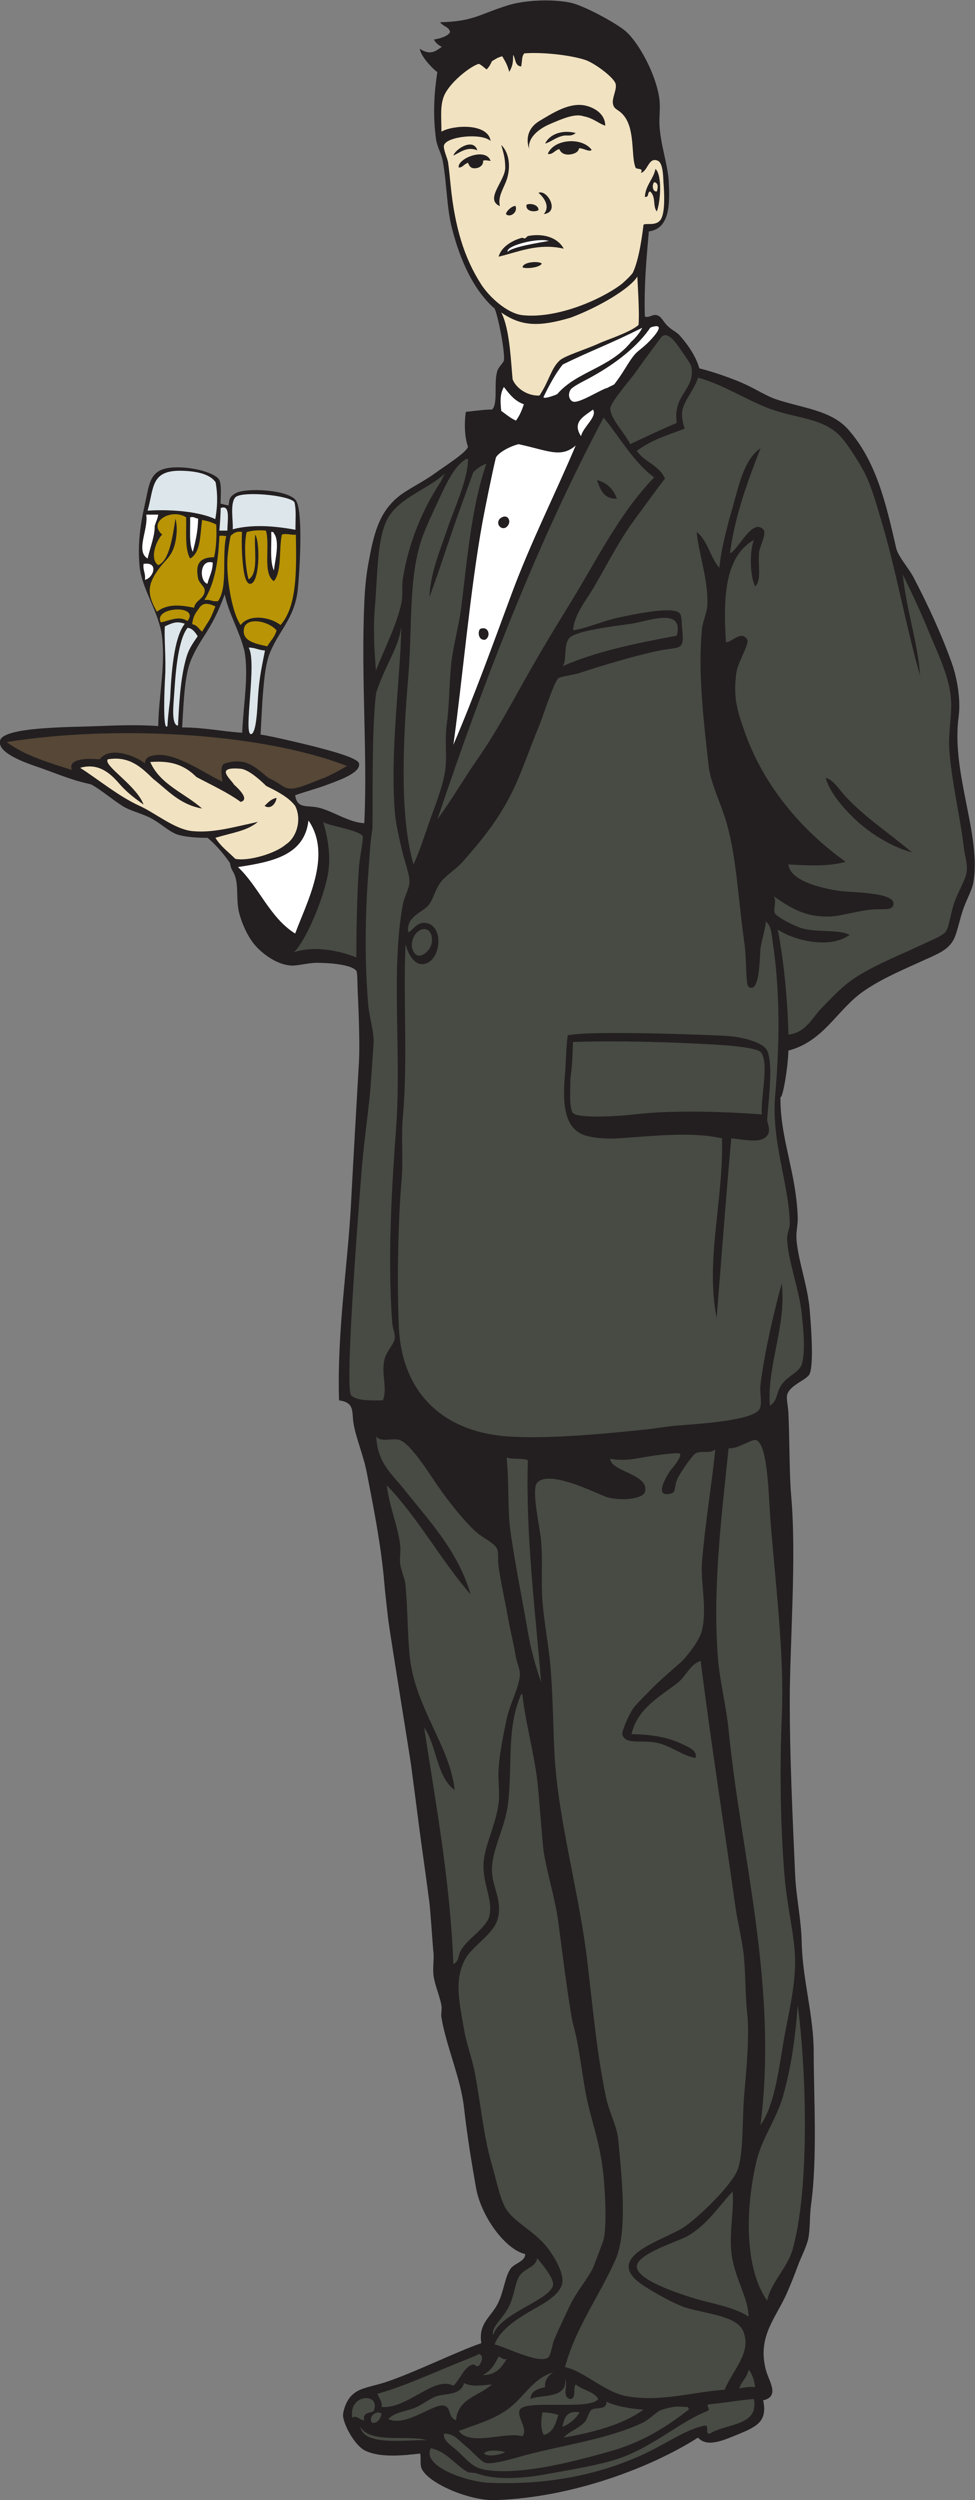 <?xml version="1.0" encoding="UTF-8" standalone="no"?>
<svg
   xmlns:dc="http://purl.org/dc/elements/1.1/"
   xmlns:cc="http://creativecommons.org/ns#"
   xmlns:rdf="http://www.w3.org/1999/02/22-rdf-syntax-ns#"
   xmlns:svg="http://www.w3.org/2000/svg"
   xmlns="http://www.w3.org/2000/svg"
   viewBox="0 0 394.44 1011.227"
   height="1011.227"
   width="394.44"
   xml:space="preserve"
   id="svg2"
   version="1.1"><rect x="0" y="0" width="394.44" height="1011.227" fill="#808080" stroke="none"/><defs
     id="defs6" /><g
     transform="matrix(1.333,0,0,-1.333,0,1011.227)"
     id="g10"><g
       transform="scale(0.1)"
       id="g12"><path
         id="path14"
         style="fill:#231f20;fill-opacity:1;fill-rule:evenodd;stroke:none"
         d="m 1969.16,6883.96 c -7.28,-82.85 -14.88,-165.35 -12.11,-258.24 11.84,-5.42 23.4,7.61 36.31,4.03 14.69,-4.07 17.54,-17.63 32.28,-32.28 12.06,-11.98 28.62,-19.6 36.31,-28.25 26,-29.15 50.18,-64.38 60.55,-100.88 32.75,-8.02 79.28,-23.19 121.04,-40.35 43.53,-17.87 79.06,-42.11 108.94,-52.45 80.1,-27.71 169.08,-33.03 221.93,-92.81 84.03,-95.03 113.91,-221.11 145.28,-359.13 5.97,-26.3 37.56,-60.34 52.46,-88.77 41.44,-79.1 85.53,-172.99 117.01,-262.29 16.11,-45.68 27.03,-110.8 20.18,-161.4 -23.09,-170.75 70.11,-360.38 44.39,-504.4 -3.93,-21.97 -22.34,-53.92 -32.28,-84.73 -10.77,-33.36 -17.29,-69.1 -28.25,-88.78 -16.99,-30.46 -47.87,-41.68 -88.77,-60.53 -59.47,-27.41 -123.45,-53.17 -181.58,-92.8 -82.03,-55.94 -120.94,-152.9 -230.02,-181.59 -1.31,-51.15 -17.09,-144.79 -24.2,-141.22 -1.6,-124.83 48.5,-229.26 52.46,-367.21 0.51,-18.11 -5,-40.04 -4.04,-60.52 2.81,-60.18 34.65,-145.64 40.35,-217.9 2.56,-32.42 13.75,-160.3 0,-193.67 -7.83,-19 -61.11,-33.93 -68.59,-64.58 -2.72,-11.07 2.95,-33.24 4.02,-56.5 3.42,-73.31 2.87,-188.55 8.09,-246.13 17.07,-188.98 -4.04,-450.35 -4.04,-629.49 0,-162.8 8.06,-336.94 16.15,-520.53 3.24,-74.37 18.59,-135.64 20.17,-209.83 2.35,-110.81 36.31,-220.19 36.31,-330.89 0,-134.47 11.68,-320.41 -8.08,-464.027 -4.73,-34.485 -2.33,-72.032 -8.07,-100.879 -5.06,-25.508 -22.03,-56.836 -32.27,-84.746 -10.33,-28.176 -21.48,-55.911 -32.28,-80.704 -33.65,-77.246 -91.02,-132.05 -64.57,-234.043 9.18,-35.402 43.94,-80.199 -8.07,-92.793 14.14,-66.171 -22.01,-80.773 -80.7,-104.921 -41.39,-17.024 -90.18,-38.457 -117.01,-8.071 C 1979.14,100.566 1737.09,6.672 1501.07,0 c -76.34,-2.148 -202.87,50.84 -221.93,96.848 -4.62,11.16 -1.19,33.933 -4.04,44.382 -54.69,-6.433 -120.58,-12.625 -165.43,8.067 -33.77,15.586 -68.99,83.293 -68.61,108.957 0.18,10.848 9.44,47.976 32.28,64.559 19.83,18.437 64.01,23.691 100.88,36.32 90.69,31.035 212.96,91.894 286.5,117.019 -9.63,62.989 31.27,79.036 52.46,125.086 15.94,34.66 20.02,77.668 36.31,100.879 11.92,16.977 44.55,21.555 44.4,44.387 -59.09,13.516 -133.64,112.316 -149.31,201.758 -13.74,78.518 -26.06,152.498 -36.31,242.108 -10.59,92.58 -53.59,184.6 -68.6,274.4 -1.89,11.32 2.07,25.46 0,36.32 -6.23,32.59 -20.31,61.23 -24.22,92.8 -2.35,19.08 2.25,50.47 0,68.59 -2.16,17.61 -8.87,122.27 -12.09,149.31 -4.26,35.62 -27.01,196.24 -32.29,238.07 -5.12,40.63 -21.36,165.47 -24.21,185.61 -3.41,24.21 -63.91,397.47 -68.59,435.8 -1.66,13.5 -10.09,88.28 -12.11,112.98 -8.91,108.98 -32.62,228.09 -52.46,330.89 -10.6,54.95 -32.19,103.99 -40.36,149.29 -6.79,37.79 5.1,65.15 -44.38,72.64 -6.37,213.07 26.63,408.26 36.32,597.2 5.42,105.69 21.93,390.73 24.22,431.77 2.64,47.54 -0.51,143.68 -4.05,213.86 -1.01,20.16 -0.26,55.75 -4.03,60.53 -16.07,20.33 -88.076,23.95 -117.018,24.2 -31.515,0.27 -62.894,-10.44 -84.738,-8.07 -44.851,4.89 -85.711,38.58 -104.914,60.53 -22.031,25.18 -39.66,64.07 -48.426,96.85 -12.203,45.68 1.508,94.92 -20.172,129.12 -6.64,10.47 -8.086,24.23 -8.07,24.21 -5.66,8.34 -33.781,48.49 -68.285,76.67 -24.231,-0.42 -72.492,1.74 -97.156,12.11 -23.176,9.73 -47.114,33.41 -76.664,48.41 -28.043,14.23 -62.098,21.74 -84.739,36.32 -32.332,20.82 -61.574,46.19 -92.59,64.15 -7.664,2.93 -16.226,4.18 -32.5,8.48 -36.832,9.75 -79.949,26.94 -117.023,40.36 -30.188,10.92 -138.715,42.86 -129.125,84.74 9.762,42.62 211.871,40.73 298.605,44.38 56.422,2.38 125.543,4.43 181.575,0 1.64,92.4 21.242,177.16 12.109,266.32 -8.148,79.59 -61.754,147.15 -68.601,217.9 -6.516,67.28 2.234,128.7 16.148,189.65 12.32,54.02 12.559,99.49 68.594,108.95 58.285,9.85 145.57,-12.58 157.367,-36.31 7.406,-14.9 3.422,-54.52 3.562,-71.7 9.649,-1.36 15.426,-4.48 24.43,-4.97 2.875,12.86 -1.637,23.09 20.43,36.31 31.461,18.86 167.707,11.14 185.617,-24.21 20.059,-39.58 9.598,-212.03 4.043,-266.32 -9.402,-91.74 -61.727,-129.08 -87.938,-201.76 -9.882,-30.89 -13.558,-62.1 -18.046,-117.02 -2.227,-27.25 -5.129,-85.48 -7.188,-122.69 21.129,-1.89 136.004,-29.05 157.555,-34.68 40.953,-10.68 136.438,-34.34 141.238,-52.46 7.5,-28.4 -64.11,-52.41 -84.74,-60.51 -41.049,-16.14 -80.072,-25.71 -108.955,-36.33 5.406,-40.19 33.886,-30.94 64.562,-36.31 44.263,-7.75 96.873,-46.68 145.273,-48.43 10.05,212.25 -10.23,437.18 0,669.84 1.6,36.64 5.05,78.58 12.09,117.02 15.8,86.27 30.13,152.28 88.79,201.76 28.55,24.09 75.7,45.44 112.97,72.63 31.35,22.86 95.28,62.75 100.88,80.7 -13.44,37.48 -9.71,87.02 -6.61,106.04 24.72,2.73 63.13,7.82 79.25,6.94 19.24,16.63 4.98,78.79 16.13,117.02 3.48,11.88 19.2,25.6 20.18,32.29 3.65,25.32 -16.94,131.94 -28.25,157.37 -19.88,16.08 -43.73,45.54 -60.52,72.63 -31.64,51.05 -53.23,110.21 -68.6,169.48 -16.84,64.99 -14.97,130.97 -28.25,205.79 -3.93,22.15 -17.04,42.55 -20.17,64.56 -11.05,77.84 -4.94,149.03 3.72,204.85 -20.44,15.42 -50.71,50.54 -53.36,70.76 36.31,-24.01 53.24,-1.59 67.13,5.76 -11.06,6.02 -18.05,11.34 -24.26,22.37 34.93,5.49 52.23,18.73 48.44,26.11 -7.68,14.95 -14.99,10.34 -29.93,26.21 102.12,2.98 114.79,22.65 206.16,51.49 48.02,15.17 130.56,20.21 189.64,8.07 39.26,-8.06 134.18,-59.23 165.45,-84.74 39.73,-32.4 95.53,-132.53 104.91,-209.82 2.98,-24.57 -1.29,-50.56 0,-76.67 3.02,-60.49 25.76,-120.76 28.26,-173.51 2.97,-62.89 4.45,-141.03 -60.53,-149.31 z M 681.938,5782.37 c 12.765,-59.18 43.652,-108.52 59.687,-170.11 13.996,-75.12 -3.035,-162.63 -6.582,-249.55 -64.43,4.18 -113.742,16.03 -182.23,16.14 5.671,103.22 9.343,164.12 27.929,207.06 30.563,70.61 60.059,84.25 101.196,196.46 v 0" /><path
         id="path16"
         style="fill:#f1e2c1;fill-opacity:1;fill-rule:evenodd;stroke:none"
         d="m 1944.94,7061.52 c 21.39,4.17 23.24,50.78 52.46,36.31 15.86,-7.86 15.33,-54.67 16.14,-64.56 2.55,-31.68 5.78,-91.38 -8.07,-112.98 -13.83,-21.57 -44.94,-9.95 -52.46,-16.15 -3.52,-28.68 -13.03,-104.76 -32.29,-145.26 -2.61,-5.51 -26.85,-29.28 -36.31,-36.32 -64.21,-47.74 -196.15,-103.95 -298.61,-92.81 -46.6,5.07 -100.75,55.19 -125.08,92.81 -53.46,82.67 -80.35,177.5 -92.81,298.6 -2.67,26.01 -4.64,47.94 -8.07,72.64 -1.46,10.51 -16.19,42.17 -12.09,52.45 10.54,26.5 114.25,36.88 141.21,12.11 -8.06,54.67 -113.06,48.92 -149.29,28.24 0.12,42.55 -4.67,78.26 8.08,108.96 15.52,37.41 74.55,86.73 104.91,96.84 6.72,-2.06 13.97,-9.15 24.2,-17.1 8.55,8.77 12.42,16.97 16.15,25.17 11.97,6.82 16.31,11.15 31.31,14.85 6.99,-13.2 14.12,-21.08 21.13,-47.14 14.45,23.06 10.66,40.81 12.11,51.27 7.6,-11.34 4.59,-33.23 24.22,-35.12 3.73,22.04 1.44,30.63 9.41,39.79 51.25,4.32 136.13,-4.2 184.28,-19.62 28.1,-9.01 87.62,-53.13 92.81,-72.63 4.67,-17.59 -11.33,-42.23 -8.08,-60.53 3.57,-20.16 18.47,-15.25 36.32,-40.35 30.84,-43.4 18.64,-120.71 32.29,-153.34 2.89,-6.94 25.55,0.39 16.13,-16.13 z m -338.96,72.62 c -5.18,31.11 24.94,58.95 61.73,74.96 39.32,17.1 77.76,33.38 103.36,24.2 29.09,-5.45 44.34,-21.13 65.63,-28.65 0.6,34.25 -31.11,54.69 -60.06,61.09 -48.26,10.68 -98.57,-22.44 -138.96,-46.35 -36.25,-21.44 -42.15,-55.51 -31.7,-85.25 z m 48.43,16.15 c 18.93,5.87 33.42,19.9 56.49,24.21 10.51,1.96 23.2,-3.52 36.31,8.07 -40.71,10.57 -79.36,-3.47 -92.8,-32.28 z m 8.07,-31.02 c 14.59,-3.9 22.85,12.92 35.16,14.28 7.09,-18.75 28.63,-18.26 41.52,-14.28 11.99,3.61 16.97,9.78 18.18,17.06 14.34,0.2 31.47,-12.92 38.3,-4.95 -29.33,39.87 -115.11,33.26 -133.16,-12.11 z m -286.5,-5.3 c 20.69,9.82 41.68,28.51 72.65,16.14 -12.1,39 -67.39,3.15 -72.65,-16.14 z m 157.38,-36.32 c 0.37,-40.44 -63.93,-95.72 -16.35,-117.01 -5.72,26.96 7.21,46.63 17.87,72.38 14.5,35.02 15.12,85.09 -13.63,113.23 6.09,-22.34 11.84,-37.93 12.11,-68.6 z m -141.23,0 c 14.01,0.78 12.91,8.66 28.24,14.55 3.37,-8.51 8.38,-22.3 32.29,-14.55 13.41,6.63 13.7,14.71 13.51,20.88 7.25,2.66 13.73,0.02 22.79,-0.7 -15.02,43.12 -102.48,6.32 -96.83,-20.18 z m 564.92,-88.77 c 13.73,-2.99 6.64,14.87 16.13,16.14 18.46,-16.41 7.25,-44.8 20.18,-60.53 10.7,27.04 17.42,108.56 -4.02,129.13 -6.7,-32.33 -29.73,-48.3 -32.29,-84.74 z m -322.81,12.11 c 13.81,-11.54 37.54,-39.67 16.13,-64.56 50.49,6.09 9.59,76.27 -16.13,64.56 z m -36.33,-36.32 c -3.75,-20.43 25.18,-23.35 36.33,-16.14 0.58,17.26 -26.53,21.98 -36.33,16.14 z m -62.44,-27.94 c 10.29,-12.23 37.21,3.41 28.94,24.51 -10.7,-0.04 -27.26,-14.71 -28.94,-24.51 z m 66.93,-66.75 c -1.77,-0.34 -7.11,-6.84 -8.86,-7.23 -2.37,-0.54 -12.86,3.03 -8.36,2.18 -34.63,-9.44 -64.4,-29.9 -72,-57.63 58.81,13.72 120.12,42.25 197.72,24.21 -19.28,35.29 -63.71,47.07 -108.5,38.47 z m -16.6,-94.96 c 9.53,-5.58 54.2,-0.94 58.38,11.56 -9.24,7.88 -56.45,5.38 -58.38,-11.56 v 0" /><path
         id="path18"
         style="fill:#f1e2c1;fill-opacity:1;fill-rule:evenodd;stroke:none"
         d="m 1985.29,7033.27 c 14.32,-2.06 11.45,-18.43 8.07,-28.25 -13.93,-1.32 -14.77,21.07 -8.07,28.25 v 0" /><path
         id="path20"
         style="fill:#ffffff;fill-opacity:1;fill-rule:evenodd;stroke:none"
         d="m 1665.47,6855 c -25.7,-4.73 -113.15,-18.04 -124.73,-33.36 -7.97,18.85 93.28,44.08 124.73,33.36 v 0" /><path
         id="path22"
         style="fill:#f1e2c1;fill-opacity:1;fill-rule:evenodd;stroke:none"
         d="m 1934.49,6747.16 c -0.84,-2.63 7.07,-104.66 3.44,-147.13 -25.76,-22.69 -97.25,-45.27 -118.09,-55.02 -39.39,-18.42 -104.96,-37.84 -121.05,-52.45 -26.41,-23.99 -31.7,-61.78 -61.49,-106.65 -32.18,-1.95 -68.75,18.38 -81.56,48.95 -5.23,53.11 -8.53,153.99 -34.49,202.96 60.39,-41.69 113.3,-44.52 211.02,-15.48 85.99,32.26 179.74,88.09 202.22,124.82 v 0" /><path
         id="path24"
         style="fill:#ffffff;fill-opacity:1;fill-rule:evenodd;stroke:none"
         d="m 1977.23,6593.44 c 49.22,15.41 2.95,-33.92 -12.11,-48.43 -17.74,-17.08 -31.14,-24.94 -40.35,-36.31 -20.55,-25.35 -31.29,-51.17 -60.53,-88.77 -4.53,-2.94 -13.19,-6.3 -21.78,-11.14 -18.1,-3.84 -84.63,-47.54 -103.3,-41.32 -9.8,3.25 -17.58,19.05 -7.87,35.71 5.55,9.49 40.25,26.47 52.25,32.89 70.21,37.57 140.87,87.46 185.62,149.3 2.72,3.77 3.01,6.48 8.07,8.07 v 0" /><path
         id="path26"
         style="fill:#484a44;fill-opacity:1;fill-rule:evenodd;stroke:none"
         d="m 2053.89,6302.9 c -48.07,-20.52 -94.71,-42.48 -141.23,-64.56 -15.67,33.03 -61.25,78.18 -60.53,108.96 0.43,17.56 62.79,89.18 76.68,108.94 27.19,38.75 52.54,72.33 76.66,104.91 18.32,24.76 45.62,-14.07 60.53,-36.31 9.37,-14 30.25,-41.35 32.28,-52.46 12.5,-68.48 -57.07,-83.03 -44.39,-169.48 v 0" /><path
         id="path28"
         style="fill:#ffffff;fill-opacity:1;fill-rule:evenodd;stroke:none"
         d="m 1691.13,6390.11 c -7.46,-3.5 -40.31,-15.74 -41.79,-9.1 15.93,33.27 38.53,75.37 58.84,99.19 88.77,43.52 139.01,60.26 240.78,111.26 -4.35,-12.26 -25.56,-36.57 -32.53,-41.5 -64.69,-81.21 -165.75,-90.14 -225.3,-159.85 v 0" /><path
         id="path30"
         style="fill:#484a44;fill-opacity:1;fill-rule:evenodd;stroke:none"
         d="m 2792.32,5536.22 c -6.03,97.55 -41.95,200.16 -52.46,306.68 27.74,-56.33 55.02,-114.81 80.71,-177.55 22.97,-56.09 56.81,-123.99 64.57,-189.65 6.34,-53.77 -8.25,-110.25 -4.05,-165.43 7.6,-100.16 33.07,-202.44 44.4,-298.61 2.44,-20.75 11.76,-48.37 8.06,-72.64 -3.39,-22.34 -24.47,-56.3 -36.32,-88.77 -12.19,-33.38 -16.06,-77.81 -28.25,-92.81 -9.35,-11.54 -47.07,-26.28 -76.66,-40.35 -65.48,-31.13 -141.4,-60.3 -201.75,-100.88 -36.27,-24.38 -69.32,-60.89 -96.86,-88.77 -27.91,-28.3 -47.83,-74.83 -100.88,-80.71 -3.04,113.97 -13.81,220.23 -32.28,318.78 51.07,-33.91 158.2,-59.65 217.91,-16.14 -34.71,17.53 -98.11,6.65 -145.26,20.18 -21.54,6.17 -75.04,33.57 -80.72,44.39 -7.68,14.67 6.02,35.67 -4.02,52.45 44.68,-29.99 93.57,-67.76 181.58,-60.52 21.97,1.8 81.33,17.35 112.97,20.17 39.06,3.48 65.35,-4.64 68.61,16.14 5.76,36.7 -124.51,35.37 -161.41,40.35 -63.75,8.61 -153.73,33.17 -157.38,80.71 47.68,-2.85 123.01,-7.7 173.52,8.07 -125.84,89.17 -247.87,225.49 -306.68,395.44 -18.42,53.27 -36.92,100.52 -24.2,181.58 4.53,28.83 39.43,84.17 32.28,96.85 -17.14,30.35 -48.43,-9.15 -64.57,-8.08 -9.41,145.63 -0.58,261.5 84.75,310.71 -13.69,-36.41 -11.89,-109.53 4.02,-141.23 20.61,20.12 7.13,64.72 12.11,104.92 2.33,18.64 24.3,56.42 12.11,68.59 -34.33,34.35 -77.03,-65.53 -100.88,-72.63 16.51,120.68 54.96,219.43 92.82,318.78 -48.56,-34.35 -63.19,-103.88 -80.71,-165.44 -17.83,-62.66 -37.03,-130.24 -44.39,-197.72 -27.4,31.78 -35.39,82.96 -68.6,108.95 3.87,-57.05 35.94,-145.85 32.29,-221.94 -1.15,-24.18 -13.52,-47.23 -16.15,-72.63 -13.52,-130.98 6.44,-291.84 20.17,-415.63 5.37,-48.22 31.41,-101.33 48.44,-153.33 36.39,-111.12 40.64,-251.56 60.51,-387.37 6.37,-43.47 2.97,-122.67 12.11,-129.13 35.76,-25.23 33.85,101.48 36.33,117.02 4.64,29.21 16.03,64.26 16.13,80.7 16.15,-11.09 17.56,-39 20.19,-56.49 22.33,-149.08 23.03,-301.3 8.05,-472.11 -12.09,-138.06 43.11,-272.58 44.4,-387.38 0.15,-13.94 -8.36,-30.57 -8.07,-44.38 1.35,-66.28 36.4,-152.43 44.39,-230.01 4.38,-42.69 12.44,-112.83 0,-153.33 -7.07,-22.97 -43.16,-35.81 -60.54,-60.52 -18.42,-26.21 -11.27,-49.26 -36.31,-64.57 -8.44,125.64 50.53,239.78 36.31,371.23 -23.87,-86.17 -52.37,-209.35 -64.55,-306.66 -3.4,-27.13 7.07,-60.82 -4.05,-76.68 -23.63,-33.71 -182.09,-43.04 -250.17,-48.41 -29.61,-2.34 -55.34,-7.76 -96.84,-12.11 -129.67,-13.57 -305.8,-29.99 -423.69,-20.17 -187.4,15.59 -313.7,130.22 -322.81,330.87 -6.3,138.56 -2.05,328.39 8.06,443.87 5.7,64.91 -1.43,130.45 4.04,193.68 15.61,180.67 0.37,353.88 8.07,524.58 8.52,-33.15 26.8,-59.59 48.42,-60.53 57.48,-2.47 73.88,117.46 12.11,125.09 -27.22,3.36 -38.66,-24.46 -52.46,-28.25 -5.76,47.69 39.44,57.72 60.53,80.7 14.34,15.63 19.07,43.2 36.32,68.6 14.97,22.05 47.71,40.76 68.59,64.57 63.47,72.35 122.47,142.29 169.48,254.21 19,45.27 36.74,95.43 60.53,153.33 15.39,37.51 46.5,137.35 60.53,149.31 6.56,5.59 44.59,9.55 64.55,16.14 64.68,21.33 175.09,54.78 246.15,68.59 59.86,11.64 72.77,-3.01 64.55,68.59 -1.86,16.31 0.39,35.13 -8.07,44.4 -19.57,21.47 -139.53,-4.13 -177.54,-12.1 -60.23,-12.65 -93.84,-31.68 -145.25,-40.36 3.57,48.69 38.98,89.45 64.55,133.16 44.79,76.6 76.33,142.62 133.17,217.9 16.56,21.95 67.28,92.82 81.32,109.25 -18.36,41.6 -63.57,50.76 -85.37,84.44 48.26,35.49 91.1,46.17 145.28,67.47 -5.98,14.28 -9.3,36.82 -8.09,49.55 3.18,32.89 37.42,67.92 48.44,104.91 70.43,-18.33 144.25,-65.96 213.84,-92.8 81.2,-31.33 164.05,-28 217.91,-84.75 21.24,-22.37 61.35,-85.1 76.68,-117.01 20.18,-42.08 34.91,-95.84 48.4,-141.23 45.65,-153.39 73.4,-316.29 117.03,-468.09 z m -201.75,-431.76 c 49.2,-48.02 114.72,-87.67 177.54,-104.91 -66.08,55.41 -145.04,108.44 -201.76,169.48 -19.57,21.06 -38.26,52.67 -60.53,56.49 12.64,-43.45 49.86,-87.02 84.75,-121.06 z m -266.33,-968.43 c 19.51,16.89 3.42,42.23 4.04,52.46 3.15,51.38 19.43,169.48 0,209.82 -11.97,24.85 -73.69,41.21 -121.05,44.39 -38.07,2.55 -416.98,17.62 -484.14,1.84 -4.77,-30.37 -5.69,-87.78 -8.15,-114.82 -8.06,-88.13 -3.57,-161.29 52.46,-185.62 25.88,-11.24 75.04,-14.34 108.95,-12.11 104.43,6.88 222.48,20.93 314.72,0 5.53,-187.52 -50.95,-366.99 -16.13,-544.73 14.57,181.81 28.2,364.54 44.4,544.73 44.1,-4.52 83.9,-14.14 104.9,4.04 v 0" /><path
         id="path32"
         style="fill:#ffffff;fill-opacity:1;fill-rule:evenodd;stroke:none"
         d="m 1529.32,6411.86 c 16.42,-21.25 32.54,-42.78 60.52,-52.47 -5.39,-15.91 -10.88,-31.5 -24,-49.63 -17.89,7.91 -36.21,24.05 -44.59,29.46 -2.4,24.62 -5.16,50.11 8.07,72.64 v 0" /><path
         id="path34"
         style="fill:#ffffff;fill-opacity:1;fill-rule:evenodd;stroke:none"
         d="m 1799.67,6343.25 c 14.02,-21.37 -30.26,-52.66 -36.31,-80.7 -28.56,43.84 10.25,60.75 36.31,80.7 v 0" /><path
         id="path36"
         style="fill:#484a44;fill-opacity:1;fill-rule:evenodd;stroke:none"
         d="m 1831.95,6319.05 c 50.47,-61.18 89.36,-133.93 153.34,-181.59 -106.75,-110.2 -175.29,-253.17 -258.24,-387.37 -49.67,-80.31 -95.68,-157.18 -145.27,-246.14 -41.14,-73.76 -82.95,-150.2 -133.15,-221.94 -40.83,-58.31 -75.9,-120.78 -121.07,-181.58 144.29,430.05 305.17,843.49 504.39,1218.62 z m 40.35,-246.14 c -10.56,28.42 -29.41,48.59 -60.52,56.49 10.29,-28.72 20,-58.02 60.52,-56.49 v 0" /><path
         id="path38"
         style="fill:#ffffff;fill-opacity:1;fill-rule:evenodd;stroke:none"
         d="m 1747.21,6234.31 c -62.09,-147.01 -136.21,-293.08 -193.67,-447.9 -57.25,-154.2 -113.19,-310.1 -177.56,-460.01 26.98,192.78 50.93,471.17 88.78,677.91 6.51,35.55 29.69,150.73 40.34,193.68 8.38,14.91 40.11,32.98 68.61,40.35 91.11,-19.75 128.42,-42.93 173.5,-4.03 z m -203.64,-239.24 c 7.41,14.25 -6.23,34.24 -26.36,17.3 -17.41,-18.89 12.48,-44.05 26.36,-17.3 z m -70.74,-349.89 c 18.26,9.78 10.17,43.91 -16.14,32.28 -8.26,-11.22 -3.24,-36.1 16.14,-32.28 v 0" /><path
         id="path40"
         style="fill:#484a44;fill-opacity:1;fill-rule:evenodd;stroke:none"
         d="m 1303.36,5774.3 c 30.02,80.02 62.62,185.31 96.84,278.43 14.23,38.73 27.54,76.78 35.94,100.13 8.75,9.23 24.82,21.44 40.16,26.15 -43.9,-123.3 -57.82,-283.87 -76.1,-432.96 -7.93,-64.61 -27.38,-126.01 -32.29,-189.65 -4.64,-60.4 -5.27,-120.33 -12.1,-169.47 -6.32,-45.52 0.97,-90.66 -4.03,-133.16 -5.65,-48 -28.15,-103.95 -44.39,-149.31 -17.85,-49.82 -32.59,-98.63 -52.46,-141.22 -41.28,142.11 -33.19,363.04 -16.14,564.92 12.54,148.44 1.32,289.45 36.31,407.55 11.8,39.79 34.01,85.24 52.46,125.09 23.18,50.04 50.31,113.2 88.77,133.16 3.44,0.74 3.81,-1.58 4.04,-4.04 -1.28,-61.83 -42.57,-148.38 -64.56,-213.86 -22.39,-66.69 -49.11,-127.54 -52.45,-201.76 v 0" /><path
         id="path42"
         style="fill:#dde6ea;fill-opacity:1;fill-rule:evenodd;stroke:none"
         d="m 654.324,6122.96 c 4.676,-25.21 8.016,-61.23 -0.926,-112.08 -42.968,20.43 -123.359,31.04 -205.5,25.71 19.715,67.71 8.54,122.46 100.879,121.05 48.895,-0.75 88.297,-10.25 105.547,-34.68 v 0" /><path
         id="path44"
         style="fill:#484a44;fill-opacity:1;fill-rule:evenodd;stroke:none"
         d="m 1350.78,6150.04 c -6.99,-11.38 -11.64,-23.79 -15.14,-28.72 -52.15,-80.25 -94.41,-176.77 -112.99,-290.53 -3.83,-23.44 0.82,-48.68 -4.04,-72.63 -13.81,-68.2 -52.75,-141.62 -77.57,-206.7 -5.44,64.78 -8.74,129.75 -3.13,194.59 7.99,92.49 5.95,200.97 36.31,262.29 33.47,67.56 128.22,94.43 176.56,141.7 v 0" /><path
         id="path46"
         style="fill:#dde6ea;fill-opacity:1;fill-rule:evenodd;stroke:none"
         d="m 896.719,5978.53 c -62.395,11.53 -129.844,17.38 -190.567,1.56 2.356,23.32 -9.023,77.9 8.067,96.85 17.984,19.93 163.453,7.02 179.375,-14.58 5.816,-23.06 2.937,-49.94 3.125,-83.83 v 0" /><path
         id="path48"
         style="fill:#dde6ea;fill-opacity:1;fill-rule:evenodd;stroke:none"
         d="m 669.828,6044.66 c 29.969,11.36 20.555,-35.76 20.184,-68.6 -8.074,0 -16.141,0 -24.215,0 2.117,24.32 3.656,49.67 4.031,68.6 v 0" /><path
         id="path50"
         style="fill:#ffffff;fill-opacity:1;fill-rule:evenodd;stroke:none"
         d="m 443.867,6024.48 c 12.11,0 24.207,0 36.313,0 -2.254,-13.89 -6.082,-19.5 -10.789,-34.15 0.968,-28.31 -11.981,-60.12 -21.493,-99.01 -37.363,23.03 3.172,88.56 -4.031,133.16 v 0" /><path
         id="path52"
         style="fill:#b99405;fill-opacity:1;fill-rule:evenodd;stroke:none"
         d="m 564.918,6016.41 c 1.289,-44.45 -4.766,-96.23 12.109,-125.09 32.735,18.38 30.086,72.14 36.313,117.02 17.851,-3.68 26.465,-5.64 42.832,-13.93 1.973,-35.6 -0.102,-71.84 -6.516,-99.05 -50.457,-0.47 -55.539,-27.82 -48.418,-64.57 2.711,-14 20.403,-24.74 20.172,-36.31 -0.515,-26 -29.008,-29.26 -32.277,-52.46 -38.035,7.59 -79.332,13.77 -112.985,-12.11 -31.015,54.68 -29.285,83.28 8.075,133.17 19.664,26.27 39.882,36.48 48.418,80.7 3.644,18.89 6.281,42.07 0,68.59 -8.762,-53.12 -18.145,-127.1 -52.461,-141.22 -28.465,20.53 -3.907,78.02 12.109,92.8 -44.687,38.33 27.141,81.13 72.629,52.46 v 0" /><path
         id="path54"
         style="fill:#ffffff;fill-opacity:1;fill-rule:evenodd;stroke:none"
         d="m 577.027,6016.41 c 12.336,2.92 13.786,-2.73 24.211,-4.04 -0.414,-38.59 -8.215,-69.8 -16.136,-100.87 -12.18,25.48 -6.965,68.36 -8.075,104.91 v 0" /><path
         id="path56"
         style="fill:#b99405;fill-opacity:1;fill-rule:evenodd;stroke:none"
         d="m 807.031,5976.07 c 13.629,-44.2 -11.179,-130.9 24.215,-153.34 25,30.13 14.59,95.69 24.203,141.22 13.114,4.66 28.453,-2.06 42.461,-0.18 2.094,-112.11 3.34,-217.45 -46.492,-274.21 -30.551,23.89 -94.117,35.32 -121.051,0 -24.504,34.62 -42.101,130.63 -40.355,193.69 0.562,20.29 5.418,57.57 10.086,77.19 9.34,8.41 18.215,14.39 34.3,11.59 -1.543,-32.28 -0.878,-69.34 4.032,-108.95 1.027,-8.29 5.453,-47.5 20.183,-48.42 29.446,-1.85 31.559,124.54 16.137,149.29 -5.34,-37.67 12.102,-117.02 -20.18,-135.85 -10.035,31.29 -14.976,109.98 -5.871,143.5 10.266,2.6 26.93,7.34 58.332,4.47 v 0" /><path
         id="path58"
         style="fill:#ffffff;fill-opacity:1;fill-rule:evenodd;stroke:none"
         d="m 823.176,5972.03 c 4.683,0.65 7.176,-0.9 8.07,-4.05 19.067,-25.12 3.102,-83.29 0,-112.98 -13.066,28.64 -6.476,76.93 -8.07,117.03 v 0" /><path
         id="path60"
         style="fill:#b99405;fill-opacity:1;fill-rule:evenodd;stroke:none"
         d="m 665.797,5959.92 c 9.516,1.47 8.391,0.69 20.723,-0.54 -13.84,-60.14 5.918,-153.87 -24.758,-197.18 -20.297,-2.82 -21.137,5.97 -41.434,3.16 31.231,50.82 42.293,115.68 45.469,194.56 v 0" /><path
         id="path62"
         style="fill:#ffffff;fill-opacity:1;fill-rule:evenodd;stroke:none"
         d="m 645.625,5879.21 c -0.102,-26.79 -10.984,-42.82 -16.137,-64.55 -24.871,7.38 -24.625,75.83 16.137,64.55 v 0" /><path
         id="path64"
         style="fill:#ffffff;fill-opacity:1;fill-rule:evenodd;stroke:none"
         d="m 435.797,5875.18 c 47.734,7.04 29.414,-43.33 4.039,-48.42 2.805,20.29 -6.852,28.12 -4.039,48.42 v 0" /><path
         id="path66"
         style="fill:#b99405;fill-opacity:1;fill-rule:evenodd;stroke:none"
         d="m 653.691,5746.05 c -18.617,-47.28 -15.718,-35.57 -40.425,-76.77 -10.938,9.24 -13.637,19.27 -30.118,22.98 3.532,24.79 8.45,30.93 22.125,49.76 9.024,12.43 20.165,17.21 48.418,4.03 v 0" /><path
         id="path68"
         style="fill:#b99405;fill-opacity:1;fill-rule:evenodd;stroke:none"
         d="m 568.949,5701.66 c -26.136,17.56 -54.136,0.83 -80.695,-4.03 -25.141,47.53 120.293,55.3 80.695,4.03 v 0" /><path
         id="path70"
         style="fill:#484a44;fill-opacity:1;fill-rule:evenodd;stroke:none"
         d="m 2053.89,5657.28 c -123.56,-23.06 -245.32,-47.92 -347.03,-92.81 14.72,14.16 2.22,62.39 20.19,84.74 18.75,23.35 136.27,36.65 189.65,44.39 48.93,7.1 160.21,52.15 137.19,-36.32 v 0" /><path
         id="path72"
         style="fill:#b99405;fill-opacity:1;fill-rule:evenodd;stroke:none"
         d="m 839.313,5673.42 c -5.325,-20.24 -18.743,-32.37 -28.254,-48.42 -37.496,8.09 -76.262,15.99 -70.922,52.46 5.468,37.37 73.34,25.83 99.176,-4.04 v 0" /><path
         id="path74"
         style="fill:#dde6ea;fill-opacity:1;fill-rule:evenodd;stroke:none"
         d="m 560.891,5693.6 c -33.727,-43.01 -40.918,-151.3 -44.391,-225.97 -0.395,-8.53 -5.543,-39.34 -8.391,-84.74 -15.754,-19.79 -8.082,132.2 -6.964,149.75 3.21,50.84 -3.508,122.59 -0.786,152.89 29.176,13.95 39.286,14.76 60.532,8.07 v 0" /><path
         id="path76"
         style="fill:#484a44;fill-opacity:1;fill-rule:evenodd;stroke:none"
         d="m 1217.97,5685.8 c -1.85,-147.08 -34.85,-377.68 -19.53,-565.19 2.99,-36.48 12.35,-73.71 20.17,-108.95 7.92,-35.63 24.58,-78.26 24.21,-100.88 -0.34,-20.9 -15.93,-45.77 -20.17,-68.6 -36.58,-196.79 -4.27,-452.88 -20.18,-673.88 -12.69,-176.24 -26.98,-390.83 -12.1,-597.19 0.99,-13.66 9.06,-32.56 8.07,-44.39 -1.68,-20.09 -26.89,-40.65 -32.28,-68.59 -8.87,-45.96 10.23,-83.44 -4.03,-121.06 -27.88,-0.48 -82.95,-2.84 -96.85,16.14 -20.34,27.77 28.68,636.83 32.28,681.94 7.91,99.14 23.49,194.73 28.24,270.35 1.59,25.28 7.3,100.51 8.08,117.03 1.47,31.48 -13.1,77.83 -16.15,112.98 -11.27,130.41 -9.66,272.79 0,399.48 3.29,43.09 5.03,90.49 12.11,133.16 3.13,18.81 -3.91,304.95 12.1,417.07 32.37,95.35 67.41,132.47 76.03,200.58 v 0" /><path
         id="path78"
         style="fill:#dde6ea;fill-opacity:1;fill-rule:evenodd;stroke:none"
         d="m 540.074,5384.13 c -20.617,2.94 -13.879,61.12 -11.465,95.6 3.094,44.35 8.77,160.9 40.602,201.34 10.457,-0.7 20.293,-7.84 30.676,-25.57 -11.66,-17.2 -25.524,-35.66 -33.074,-60.16 -20.883,-67.71 -23.418,-157.61 -26.739,-211.21 v 0" /><path
         id="path80"
         style="fill:#dde6ea;fill-opacity:1;fill-rule:evenodd;stroke:none"
         d="m 754.57,5620.97 c 18.684,0.88 29.977,-8.01 49.618,-8.55 -8.36,-44.15 -17.684,-81.21 -21.372,-144.79 -2.035,-35.15 -5.187,-104.99 -20.175,-108.95 -25.848,-6.83 18.41,221.22 -8.071,262.29 v 0" /><path
         id="path82"
         style="fill:#564736;fill-opacity:1;fill-rule:evenodd;stroke:none"
         d="m 1053.18,5261.83 c -24.43,-13.71 -50.17,-29.24 -80.707,-40.35 -23.285,-8.47 -70.321,-30.59 -92.809,-28.24 -18.719,1.95 -22.207,9.18 -41.32,19.95 -5.117,2.88 -17.004,9.77 -23.246,12.33 -37.145,28.69 -65.094,64.46 -132.008,44.38 -15.363,-4.6 -11.016,-30.09 -8.211,-55.31 -44.875,18.34 -142.606,91.95 -206.805,79.52 -11.344,-2.19 -28.015,-4.95 -28.238,-24.21 -27.68,22.18 -106.762,53.54 -137.199,12.11 -26.25,2.37 -98.684,5.94 -84.739,-32.28 -71.261,22.89 -144.07,44.24 -197.726,84.73 322.156,51.75 767.957,30.19 1033.008,-72.63 v 0" /><path
         id="path84"
         style="fill:#ffffff;fill-opacity:1;fill-rule:evenodd;stroke:none"
         d="m 936.156,5096.39 c 73.224,-105.43 -5.808,-248.68 -40.351,-342.98 -77.02,48.07 -109.367,140.81 -173.516,201.76 102.676,15.69 201.875,34.85 213.867,141.22 v 0" /><path
         id="path86"
         style="fill:#484a44;fill-opacity:1;fill-rule:evenodd;stroke:none"
         d="m 980.543,5092.36 c 11.969,-11.65 111.037,-24.45 121.047,-44.39 -1.08,-23.92 -9.93,-62.97 -12.09,-92.8 -6.53,-89.59 -7.88,-195.88 -8.08,-274.39 -50.7,21.08 -130.736,36.8 -189.65,15.59 35.972,33.4 94.113,169.7 104.914,246.69 6.966,49.62 -2.079,103.35 -16.141,149.3 v 0" /><path
         id="path88"
         style="fill:#484a44;fill-opacity:1;fill-rule:evenodd;stroke:none"
         d="m 1258.96,4692.88 c -24.74,28.62 5.31,83.66 36.32,72.63 17.67,-6.28 21.22,-40.47 6.48,-60.3 -8.26,-11.11 -28.94,-28.37 -42.8,-12.33 v 0" /><path
         id="path90"
         style="fill:#484a44;fill-opacity:1;fill-rule:evenodd;stroke:none"
         d="m 2312.15,4204.63 c -89.38,6.53 -255.86,15.41 -387.38,0 -56.02,-6.57 -170.36,-12.18 -185.61,4.03 -13.53,14.37 -7.46,81.52 -8.09,104.92 6.64,45.57 5.9,70.55 8.01,110.85 119.87,4.14 296.51,0.99 460.08,-9.97 32.13,-2.16 98.3,-9.39 108.95,-20.18 28.35,-28.75 -1.49,-147.95 4.04,-189.65 v 0" /><path
         id="path92"
         style="fill:#484a44;fill-opacity:1;fill-rule:evenodd;stroke:none"
         d="m 1141.94,3228.13 c 11.96,-20.75 51.13,-3.39 72.63,-12.11 34.18,-13.84 89.76,-103.55 112.99,-137.2 34.3,-49.67 78.36,-104.49 112.99,-137.2 25.91,-24.45 59.86,-35.87 68.59,-56.49 4.41,-10.4 1,-30.68 4.04,-52.45 7,-49.91 17.29,-92.22 28.25,-153.33 7.89,-43.99 15.09,-69.21 24.21,-121.06 3.34,-19.06 13.58,-37.56 12.09,-56.5 -2.93,-37.88 -30.19,-84.88 -40.35,-133.16 -9.8,-46.6 -20.95,-100.9 -24.2,-149.29 -2.46,-36.32 4.24,-71.06 0,-104.91 -7.79,-61.89 -37.59,-118.38 -44.39,-169.49 -9.16,-68.97 29.45,-121.4 16.14,-173.5 -8.85,-34.68 -62.67,-65.69 -84.73,-100.88 -11.89,-18.97 -4.65,-33.63 -24.22,-44.39 -10.37,258.63 -53.29,484.72 -88.77,718.26 38.81,-55.36 37.44,-150.86 92.81,-189.66 -15.99,138.51 -122.73,251.6 -137.2,411.59 -6.16,68.22 -5.3,132.28 -12.1,209.82 -1.93,22.06 -13.22,41.96 -16.15,64.56 -2.32,18.05 2.14,38.12 0,56.51 -6.87,59.29 -34.62,121.38 -40.35,181.57 95.69,-99.36 163.42,-226.64 254.22,-330.88 -39.29,132.79 -122.58,219.03 -201.76,318.78 -38.54,48.57 -81.43,80.23 -84.74,161.41 v 0" /><path
         id="path94"
         style="fill:#484a44;fill-opacity:1;fill-rule:evenodd;stroke:none"
         d="m 2308.11,1137.92 c 53.39,424.11 -59.5,818.69 -96.84,1198.43 -7.34,74.64 -26.62,146.76 -32.29,217.91 -17.03,213.53 11.63,437.86 32.29,637.55 26.15,-4.57 71.25,30.38 84.73,24.21 31.54,-14.43 35.74,-142.2 40.35,-213.86 11.52,-179.28 45.08,-417.75 36.31,-625.45 -5.84,-138.84 -5.34,-316.05 8.08,-480.19 7.78,-95.2 30.69,-182.53 32.29,-254.2 1.89,-85.77 -23.81,-181.85 -36.33,-258.26 -14.51,-88.57 -28.52,-190.07 -68.59,-246.14 v 0" /><path
         id="path96"
         style="fill:#484a44;fill-opacity:1;fill-rule:evenodd;stroke:none"
         d="m 2170.9,3187.77 c -12.03,-113.72 -29.81,-218.56 -40.35,-338.95 -5.37,-61.29 16.01,-139.82 0,-209.84 -6.92,-30.29 -46.94,-80.98 -64.55,-96.83 -6.57,-5.91 -66.94,-57.81 -88.77,-80.7 -20.61,-21.59 -46.31,-45.74 -56.51,-60.53 -13.53,-19.67 -33.92,-69.6 -32.26,-76.67 7.28,-31.15 50.93,-19.07 92.79,-24.21 50.49,-6.2 81.89,-38.64 129.14,-48.42 9,22.73 -24.92,35.31 -44.39,44.39 -39.65,18.47 -86.8,27.05 -149.3,28.24 16.72,75.55 83.75,112.89 137.19,153.34 28.14,21.29 40.9,59.97 72.63,68.59 29.63,-238.3 70.3,-494.86 104.91,-742.46 6.4,-45.75 18.12,-91.97 24.21,-137.2 7.43,-55.06 5.79,-135.56 12.11,-189.64 7.27,-61.96 -2.4,-172.52 -8.08,-234.05 -8.24,-89.63 -2.23,-185.01 -20.16,-238.07 -16.13,-47.69 -122.07,-149.506 -165.45,-177.553 -61.58,-39.836 -248.14,-89.023 -125.1,-173.516 32.74,-22.461 97.56,-58.086 129.15,-68.593 58.2,-19.364 157.42,-24.207 177.53,-72.637 26.59,-63.992 -30.01,-114.688 -56.48,-177.539 -97.27,-6.668 -190.8,-37.645 -294.57,-20.176 -69.79,11.746 -130.74,76.27 -189.65,88.781 31.27,119.2 105.65,218.25 153.34,326.836 36.92,84.09 18.6,250.137 8.07,363.167 -3.93,42.08 -26.9,81.2 -36.31,125.1 -27.21,126.64 -39.59,262.29 -56.5,407.54 -25.71,220.72 -90.63,437.81 -100.88,641.58 -4.12,82.03 -4.4,169.96 -12.11,262.29 -5.37,64.27 -19.05,130.62 -24.22,197.73 -4.59,59.73 1.03,120.94 -4.03,181.58 -3.65,43.78 -30.58,156.18 -12.1,177.54 37.4,43.24 194.04,-39.53 213.86,-44.39 46.86,-11.48 106.62,-3.87 112.99,16.15 17.05,53.67 -105.6,63 -104.92,100.88 49.28,-8.09 81.66,2.16 121.05,8.07 24.73,3.71 81.64,11.59 88.77,8.06 12.84,-6.33 -28.28,-52.52 -28.24,-52.45 -7.23,-10.92 -54.45,-84.98 4.04,-68.6 15.06,4.22 7.02,22.78 20.16,48.43 8.73,16.99 42.58,66.76 52.48,72.62 17.66,10.47 42.34,-1.84 60.51,12.11 v 0" /><path
         id="path98"
         style="fill:#484a44;fill-opacity:1;fill-rule:evenodd;stroke:none"
         d="m 1537.38,3163.55 c 17.89,-6.31 47.31,-1.12 64.57,-8.06 -6.81,-229.27 22.58,-455.87 40.35,-673.87 -16.93,48.31 -31.64,102.02 -40.35,153.34 -16.11,94.99 -37.61,197.56 -52.46,302.64 -10.02,70.97 -3.61,145.56 -12.11,225.95 v 0" /><path
         id="path100"
         style="fill:#484a44;fill-opacity:1;fill-rule:evenodd;stroke:none"
         d="m 1581.78,2445.3 c 3.45,0.75 3.77,-1.58 4.02,-4.03 8.61,-78.23 33.77,-170.72 44.4,-254.22 5.89,-46.35 15.91,-196.39 20.17,-221.93 11.66,-69.79 35.06,-141.85 44.4,-213.87 2.3,-17.82 10.31,-78.84 12.09,-92.79 5.87,-45.88 25.43,-189.52 32.3,-213.87 21.35,-75.76 27.62,-164.79 44.38,-238.07 16.87,-73.77 39.29,-129.63 48.41,-225.973 5.9,-62.266 9.09,-153.137 0,-189.656 -2.48,-9.953 -23.36,-62.856 -28.24,-76.661 -11.87,-33.535 -50.14,-74.613 -72.64,-121.054 -15.54,-32.129 -36.69,-77.149 -48.41,-104.922 -8.34,-19.766 -10.34,-50.43 -20.18,-56.484 -30.45,-18.79 -133.18,35.386 -161.41,40.339 14.5,39.211 54.07,68.684 100.88,96.856 35.67,21.457 100.41,50.664 104.91,92.805 3.47,32.429 -30.45,88.554 -56.49,117.019 -39.06,42.727 -95.39,69.473 -117.01,108.945 -16.6,30.293 -27.05,83.731 -40.35,129.126 -26.12,89.14 -33.85,185.74 -52.46,282.46 -8.28,43 -24.71,84.38 -32.28,129.12 -13.92,82.27 -31.09,149.1 4.03,213.88 20.23,37.29 83.17,74.17 96.84,117 18.22,57.09 -14.45,97.66 -16.13,149.31 -2.01,61.31 38.98,128.75 48.42,201.75 14.9,115.55 -5.38,231.33 40.35,334.92 v 0" /><path
         id="path102"
         style="fill:#484a44;fill-opacity:1;fill-rule:evenodd;stroke:none"
         d="m 2421.09,1501.09 c 26.37,-197.7 36.9,-555.777 -16.15,-742.477 -15.06,-53.047 -65.8,-99.043 -76.66,-153.34 -70.19,99.766 -65.84,282.004 -32.28,423.687 16.6,70.06 61.21,127.93 80.7,197.73 23.3,83.5 36.07,165.63 44.39,274.4 v 0" /><path
         id="path104"
         style="fill:#484a44;fill-opacity:1;fill-rule:evenodd;stroke:none"
         d="m 2223.36,936.152 c 5.06,-48.504 -9.73,-120.164 -4.02,-181.582 7.16,-77.402 51.54,-137.382 52.44,-197.715 -51.27,32.872 -113.26,37.93 -181.58,60.528 -32.9,10.879 -161.2,51.894 -157.37,92.805 3.71,39.48 129.05,75.3 157.37,92.808 59.66,36.875 91.21,88.774 133.16,133.156 v 0" /><path
         id="path106"
         style="fill:#484a44;fill-opacity:1;fill-rule:evenodd;stroke:none"
         d="m 1375.98,347.031 c -58.81,30.813 -138.39,-70.859 -217.89,-64.57 2.48,19.973 -9.15,25.82 -12.11,40.352 79.13,21.269 174.64,66.433 262.29,100.878 8.39,3.293 48.59,18.887 44.39,20.176 19.74,-6.074 5.89,-30.847 0,-36.316 -5.06,-4.699 -13.17,4.578 -16.14,4.031 -27.86,-4.988 -38.4,-43.719 -60.54,-64.551 v 0" /><path
         id="path108"
         style="fill:#484a44;fill-opacity:1;fill-rule:evenodd;stroke:none"
         d="m 1513.18,435.801 c 8.44,-2.332 11.51,-10.008 24.2,-8.074 -15.04,-25.305 -32.07,-48.625 -72.62,-48.418 23.88,11.093 37.27,32.664 48.42,56.492 v 0" /><path
         id="path110"
         style="fill:#484a44;fill-opacity:1;fill-rule:evenodd;stroke:none"
         d="m 2271.78,395.441 c 11.99,-12.238 16.76,-31.66 20.17,-52.453 -19.08,1.602 -33.67,-1.289 -48.41,-4.035 6.93,21.313 23.88,32.621 28.24,56.488 v 0" /><path
         id="path112"
         style="fill:#484a44;fill-opacity:1;fill-rule:evenodd;stroke:none"
         d="m 1678.61,387.371 c -16.34,-11.16 -26.13,-24.605 -24.2,-44.383 -21.07,-5.82 -43.49,-10.3 -44.39,-36.316 24.92,14.117 114.06,-1.098 104.92,60.535 10.18,-18.066 -11.68,-54.492 16.13,-60.535 18.99,1.191 7.06,33.301 16.14,44.383 20.39,-17.285 54.63,-20.692 68.61,-44.383 -26.54,-35.586 -219.9,-0.527 -238.09,-32.277 -11.46,-20.04 25.77,-57.118 8.07,-80.704 -53.51,14.856 -158.38,-31.746 -193.67,16.145 55.96,20.906 97.48,31.949 141.23,60.516 56.05,36.613 80.68,98.527 145.25,117.019 v 0" /><path
         id="path114"
         style="fill:#484a44;fill-opacity:1;fill-rule:evenodd;stroke:none"
         d="m 1493.01,351.055 c -37.51,-35.117 -103.6,-41.668 -108.95,-108.946 -25.88,9.856 -13.06,38.133 -36.31,44.383 -31.37,8.43 -116.21,-66.383 -169.48,-40.34 20.69,20.567 50.04,22.297 76.66,32.278 25.54,9.578 45.66,27.656 68.6,36.316 24.99,9.434 74.65,1.524 84.74,40.352 23.21,-12.293 55.21,-6.668 84.74,-4.043 v 0" /><path
         id="path116"
         style="fill:#484a44;fill-opacity:1;fill-rule:evenodd;stroke:none"
         d="m 1105.64,242.109 c -16.53,1.106 -21.28,16.379 -36.33,8.067 -13.1,73.664 88.85,76.73 64.57,20.176 -2.5,-5.813 -36.4,-2.079 -28.24,-28.243 v 0" /><path
         id="path118"
         style="fill:#484a44;fill-opacity:1;fill-rule:evenodd;stroke:none"
         d="m 2287.93,306.672 c 16.56,-82.766 -85.53,-73.742 -133.16,-104.902 -17.17,-3.735 -0.28,26.628 -16.14,24.199 -58.26,-11.465 -118.53,-56.34 -189.67,-88.77 -123.75,-56.437 -277.4,-92.363 -464.03,-84.738 -66.4,2.715 -205.32,48.809 -177.54,104.91 49.11,-9.605 75.41,-53.086 112.98,-72.633 4.12,-2.141 19.63,-0.578 28.26,-4.035 49.26,-19.707 133.17,-15.605 197.7,-4.031 66.62,11.941 137.97,23.465 201.76,40.351 123.08,32.547 207.42,117.586 298.61,153.329 12.3,4.929 -5.9,15.402 4.02,20.183 46.98,4.153 89.73,12.512 137.21,16.137 v 0" /><path
         id="path120"
         style="fill:#484a44;fill-opacity:1;fill-rule:evenodd;stroke:none"
         d="m 1953.01,274.395 c -63.42,-45.536 -149.51,-68.399 -242.11,-84.739 17.24,19.856 44.22,25.93 64.57,48.418 7.83,8.656 10.98,29.809 20.17,36.321 11.24,7.96 47.76,-2 44.4,24.21 31.35,-14.375 70.59,-20.878 112.97,-24.21 v 0" /><path
         id="path122"
         style="fill:#484a44;fill-opacity:1;fill-rule:evenodd;stroke:none"
         d="m 1347.75,201.77 c 31.43,0.332 46.29,-22.707 68.58,-40.364 14.88,-11.765 44.77,-45.32 56.5,-48.418 23.65,-6.269 91.17,15.274 125.08,24.211 115.06,30.313 247.79,48.426 351.05,96.844 23.72,11.113 43.74,35.469 60.53,40.352 30.35,8.808 43.32,11.3 72.64,8.066 6.87,1.484 7.62,-3.145 8.07,-8.066 -60.69,-46.805 -135.04,-96.961 -234.03,-125.098 -90.02,-25.567 -199.16,-54.473 -294.57,-60.516 -40.86,-2.598 -89.6,-1.75 -117.02,12.098 -18.9,9.562 -37.51,30.984 -56.49,48.418 -17.17,15.793 -44.91,31.113 -40.34,52.473 v 0" /><path
         id="path124"
         style="fill:#484a44;fill-opacity:1;fill-rule:evenodd;stroke:none"
         d="m 1158.09,262.285 c -3.84,-15 -9.37,-28.293 -28.25,-28.242 -14.72,17.941 12.63,40.645 28.25,28.242 v 0" /><path
         id="path126"
         style="fill:#484a44;fill-opacity:1;fill-rule:evenodd;stroke:none"
         d="m 1646.33,266.328 c 18.14,-0.691 34.47,-3.215 48.44,-8.074 -8.52,-26.457 -16.14,-53.828 -44.4,-60.527 -10.33,18.046 -8.61,45.632 -4.04,68.601 v 0" /><path
         id="path128"
         style="fill:#484a44;fill-opacity:1;fill-rule:evenodd;stroke:none"
         d="m 1759.32,266.328 c -12.37,-19.93 -29.96,-34.609 -52.46,-44.383 5.03,27.246 13.34,51.231 52.46,44.383 v 0" /><path
         id="path130"
         style="fill:#484a44;fill-opacity:1;fill-rule:evenodd;stroke:none"
         d="m 1533.36,145.273 c -16.48,-8.464 -52.27,-14.753 -64.57,-4.043 8.51,12.903 50.31,9.875 64.57,4.043 v 0" /><path
         id="path132"
         style="fill:#f1e2c1;fill-opacity:1;fill-rule:evenodd;stroke:none"
         d="m 243.176,5256.32 c 53.742,15.1 88.762,-13.49 117.508,-46.65 23.812,-27.47 45.367,-43.7 75.113,-64.85 -22.695,59.35 -122.399,117.41 -108.945,137.19 67.195,11.78 104.687,-26.96 138.109,-59.35 43.809,-33.91 79.227,-77.44 148.379,-89.95 -52.61,46.93 -126.973,72.09 -157.363,141.23 58.535,4.29 100.086,-5.66 140.253,-45.6 47.204,-25.05 94.336,-46.63 134.137,-75.45 32.645,8.14 -19.742,51.69 -20.187,52.45 -10.039,17.37 -58.785,54.05 16.144,48.43 5.379,-0.41 26.426,1.71 81.758,-52.59 25.871,-12.75 67.398,-32.62 87.723,-60.4 21.136,-42.25 4.156,-96.33 -28.25,-117.02 -31.477,-27.59 -113.867,-51.62 -153.336,-43.72 -25.418,24.92 -43.633,37.19 -60.528,63.9 53.305,16.23 95.368,20.41 129.125,48.42 -82.921,-18.26 -136.586,-33.6 -197.714,-28.24 -54.25,4.75 -112.282,54.29 -161.414,76.66 -63.715,29.01 -124.551,79.76 -180.512,115.54 z M 803,5140.78 c 18.25,-12.15 34.418,7.12 36.313,24.22 -16.872,-3.32 -26.145,-14.21 -36.313,-24.22 v 0" /><path
         id="path134"
         style="fill:#484a44;fill-opacity:1;fill-rule:evenodd;stroke:none"
         d="m 1630.2,734.395 c 8,-10.86 50.8,-58.457 48.41,-80.704 -4.94,-46.289 -164.04,-86.687 -181.58,-153.328 -8.26,24.766 29.49,48.817 48.42,88.77 16.25,34.258 17.99,73.211 32.28,92.812 16.04,21.973 49.03,24.825 52.47,52.45 v 0" /><path
         id="path136"
         style="fill:#484a44;fill-opacity:1;fill-rule:evenodd;stroke:none"
         d="m 1093.52,221.945 c 31.73,-52.199 146.13,-22.699 201.76,-40.363 -63.8,2.441 -190.17,-18.777 -201.76,40.363 v 0" /></g></g></svg>